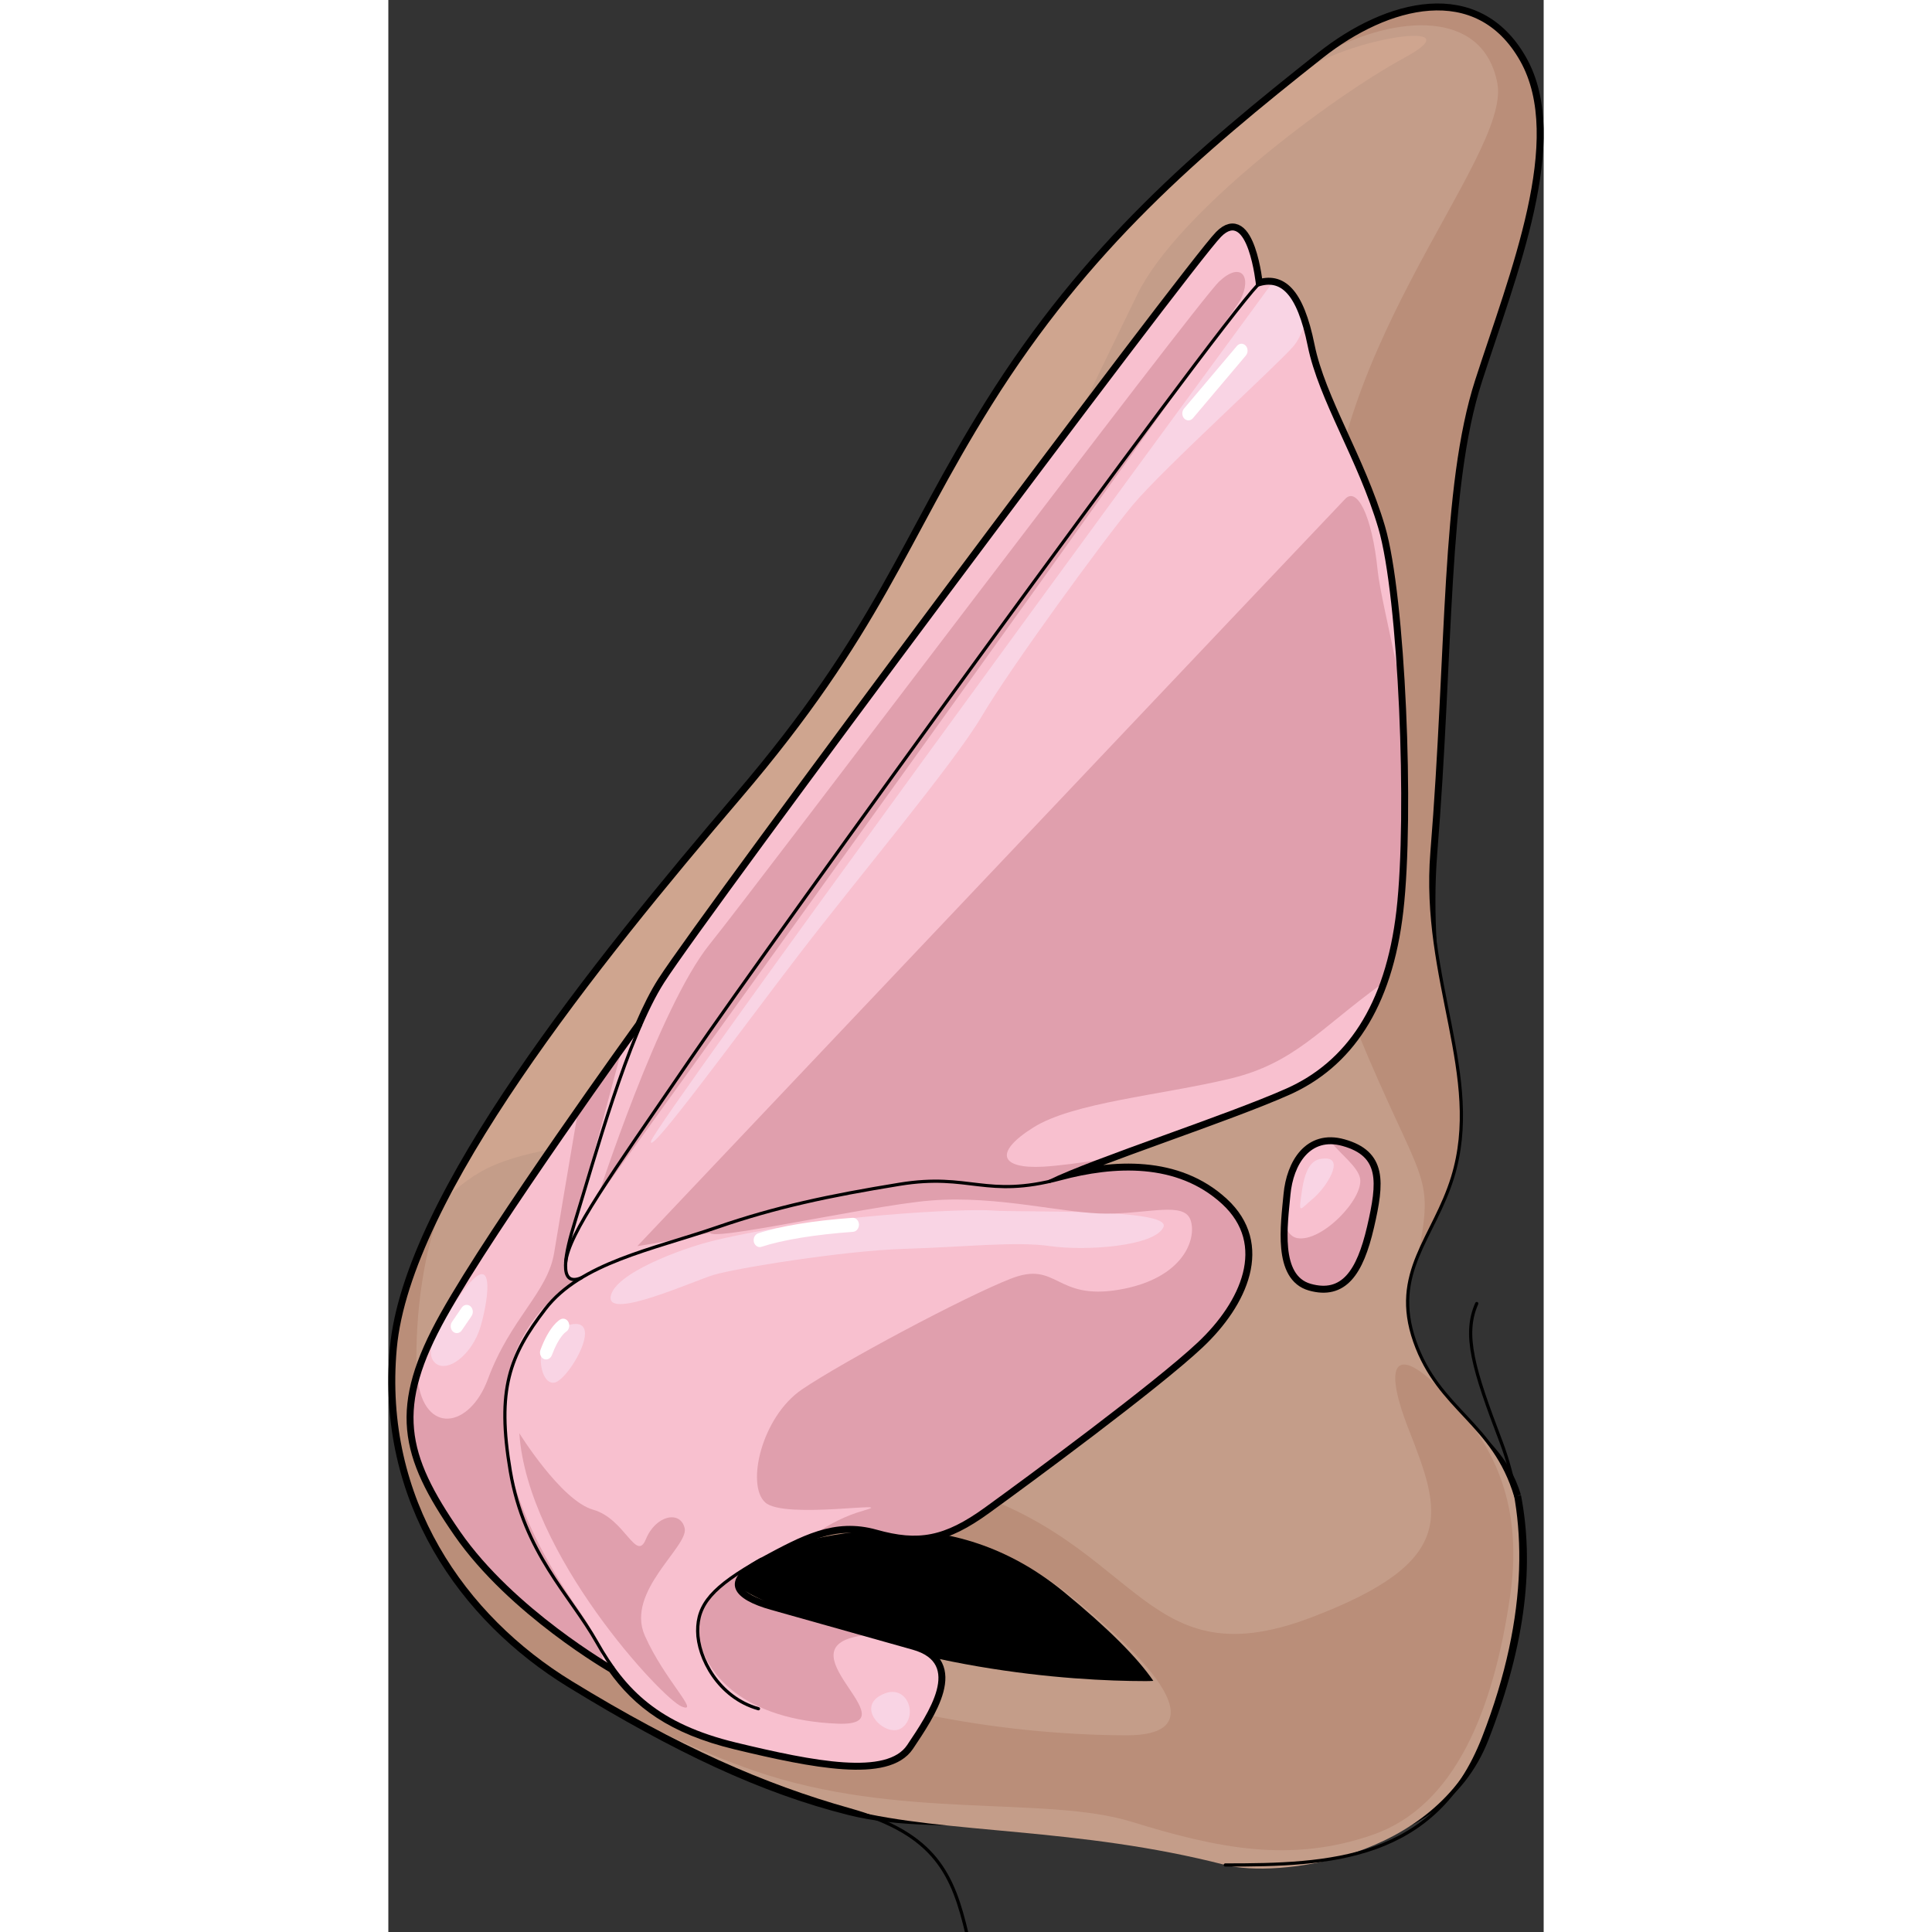 <?xml version="1.0" encoding="utf-8"?>
<!-- Created by: Science Figures, www.sciencefigures.org, Generator: Science Figures Editor -->
<!DOCTYPE svg PUBLIC "-//W3C//DTD SVG 1.0//EN" "http://www.w3.org/TR/2001/REC-SVG-20010904/DTD/svg10.dtd">
<svg version="1.0" id="Layer_1" xmlns="http://www.w3.org/2000/svg" xmlns:xlink="http://www.w3.org/1999/xlink" 
	 width="800px" height="800px" viewBox="0 0 270.069 451.624" enable-background="new 0 0 270.069 451.624"
	 xml:space="preserve">
<rect x="0" y="0" width="270.069" height="451.624" fill="#333333" stroke="none"/>
<g>
	<g>
		<path fill="none" stroke="#000000" stroke-width="2.5" stroke-miterlimit="10" d="M263.542,349.758
			c2.968,15.453,1.381,33.559-7.506,56.408c-11.272,28.988-48.856,26.887-60.388,23.912c-34.455-8.885-65.036-1.301-87.765-7.004
			c-20.274-5.086-40.258-14.492-65.219-29.791c-24.96-15.297-44.283-42.672-41.063-78.102c3.222-35.428,47.505-90.18,80.518-128.828
			s38.401-59.582,58.531-91.789c22.984-36.773,49.036-58.781,77.542-81.322c15.419-12.191,36.232-17.713,46.7,0.807
			c10.468,18.518-2.415,49.92-10.467,74.881c-8.052,24.959-6.619,62.848-10.467,110.307c-2.415,29.791,6.198,52.336-1.048,75.941
			c-4.354,14.184-14.493,22.291-8.857,38.393S258.41,332.532,263.542,349.758"/>
		<path fill="#C49D89" d="M263.542,349.758c2.968,15.453,1.381,33.559-7.506,56.408c-11.272,28.988-48.856,32.766-60.388,29.791
			c-34.455-8.885-65.036-7.18-87.765-12.883c-20.274-5.086-40.258-14.492-65.219-29.791c-24.96-15.297-44.283-42.672-41.063-78.102
			c3.222-35.428,47.505-90.18,80.518-128.828s38.401-59.582,58.531-91.789c22.984-36.773,49.036-58.781,77.542-81.322
			c15.419-12.191,36.232-17.713,46.7,0.807c10.468,18.518-2.415,49.92-10.467,74.881c-8.052,24.959-6.619,62.848-10.467,110.307
			c-2.415,29.791,12.077,52.336,4.831,75.941c-4.354,14.184-14.493,22.291-8.857,38.393S258.41,332.532,263.542,349.758"/>
		<path fill="#BA8E79" d="M250.339,329.543c-0.824-0.889-1.638-1.795-2.441-2.721c-0.074-0.08-0.159-0.174-0.23-0.252
			c-10.9-11.914-16.063-10.127-9.168,7.508c7.652,19.574,11.809,30.889-22.788,44.029c-41.016,15.576-39.753-20.486-88.749-31.875
			c-33.324-7.746-78.594,28.029-110.037,5.531c-13.725-9.82-12.263-50.736-4.636-69.035C6.4,294.497,2.478,305.557,1.602,315.182
			c-3.22,35.43,16.104,62.805,41.063,78.102c0.973,0.598,1.926,1.168,2.885,1.748c13.308,7.912,27.501,14.578,39.898,18.871
			c33.731,11.678,68.107,5.725,88.304,11.957c20.196,6.23,37.202,9.729,56.446,3.008s28.225-29.287,32.072-56.076
			C265.591,349.68,256.513,336.645,250.339,329.543z"/>
		<path fill="#BA8E79" d="M219.948,11.905l0.002,0.025c15.134-8.094,35.856-10.162,39.285,7.475
			c3.43,17.637-43.789,65.158-39.285,118.068c4.502,52.91-8.725,66.627,6.462,103.369c15.188,36.744,18.251,32.813,14.27,52.66
			c2.376-5.758,5.95-11.295,8.108-18.324c7.246-23.605-7.246-46.15-4.831-75.941c3.848-47.459,2.415-85.348,10.467-110.307
			c8.052-24.961,20.935-56.363,10.467-74.881C254.817-3.777,235.157,0.674,219.948,11.905z"/>
		<path fill="#CFA58F" d="M213.396,17.026c-0.011,0.01-0.024,0.018-0.035,0.027c-26.42,20.791-50.668,42.246-72.71,77.512
			c-20.13,32.207-25.519,53.141-58.531,91.789c-23.313,27.293-52.229,62.611-68.354,93.488c8.702-8.1,14.847-9.85,35.32-13.145
			c30.815-4.961,68.998,52.637,67.575,38.018c-1.423-14.621-35.566-32.326-32.722-43.709s42.681-56.906,51.096-93.182
			c8.414-36.277,30.749-79.67,39.996-98.877c9.247-19.205,45.483-46.234,62.556-55.482C254.657,4.215,223.852,8.895,213.396,17.026z
			"/>
		
			<path fill="none" stroke="#000000" stroke-width="0.75" stroke-linecap="round" stroke-linejoin="round" stroke-miterlimit="10" d="
			M195.648,435.958c24.155,0,49.115-0.803,60.388-29.791c11.272-28.986,10.469-52.334,4.026-69.244
			c-6.441-16.91-8.857-24.963-5.637-32.207"/>
		
			<path fill="none" stroke="#000000" stroke-width="0.75" stroke-linecap="round" stroke-linejoin="round" stroke-miterlimit="10" d="
			M263.542,349.758c-5.132-17.227-17.974-20.086-23.609-36.188s4.504-24.209,8.857-38.393c7.246-23.605-7.246-46.15-4.831-75.941
			c3.848-47.459,2.415-85.348,10.467-110.307c8.052-24.961,20.935-56.363,10.467-74.881c-10.468-18.52-31.281-12.998-46.7-0.807
			c-28.506,22.541-54.558,44.549-77.542,81.322c-20.13,32.207-25.519,53.141-58.531,91.789s-77.296,93.4-80.518,128.828
			c-3.22,35.43,16.104,62.805,41.063,78.102c24.961,15.299,45.09,24.154,65.219,29.791c20.13,5.637,24.156,15.299,27.377,28.986"/>
		<path fill="#C49D89" d="M82.252,386.497c-12.263-5.932-13.969-15.711,4.108-21.604c18.077-5.895,46.426-13.26,72.719,7.855
			c26.294,21.115,30.814,32.9,13.559,32.9S116.763,403.192,82.252,386.497z"/>
		<path d="M84.5,364.008c-2.646,0.879-4.86,1.846-6.694,2.871c1.541,2.338,4.291,4.539,8.014,6.375
			c34.82,17.189,73.786,19.719,91.197,19.719c0.634,0,1.23-0.021,1.805-0.053c-3.676-5.396-10.649-12.383-20.949-20.824
			C131.342,350.354,102.739,357.938,84.5,364.008z"/>
	</g>
	<g>
		<g>
			<g id="XMLID_95_">
				<g>
					
						<path fill="none" stroke="#000000" stroke-width="2.5" stroke-linecap="round" stroke-linejoin="round" stroke-miterlimit="10" d="
						M229.169,286.762c2.468-10.625,2.891-16.732-5.987-19.23c-7.943-2.234-12.007,4.545-12.676,11.713
						c-0.67,7.172-2.45,19.121,5.025,21.227C223.007,302.573,226.7,297.387,229.169,286.762z M210.093,254.793
						c14.015-6.244,23.347-19.463,25.931-41.943c2.592-22.477,0.492-73.439-4.243-89.486c-4.734-16.049-13.947-29.957-16.496-42.563
						c-2.549-12.602-6.605-16.008-12.084-14.152c0,0-1.873-18.639-8.828-11.539c-6.964,7.096-119.746,158.113-130.186,174.342
						c-1.776,2.76-3.521,6.24-5.22,10.166c0,0,0,0-0.003,0.012c-0.568,0.779-33.889,46.889-45.717,68.07
						c-11.93,21.354-9.441,32.24,3.219,50.52c12.659,18.277,36.025,31.643,36.025,31.643l0.004-0.01
						c5.871,8.238,13.793,14.25,28.705,17.855c18.262,4.404,35.476,7.785,40.405,0.402c4.933-7.387,13.203-19.424,1.056-22.842
						c-12.148-3.418-24.766-6.965-33.175-9.332c-8.018-2.256-11.653-5.85-3.591-10.689c0.404-0.24,0.83-0.48,1.264-0.719
						c9.67-5.205,17.102-9.34,26.914-6.578c9.813,2.76,16.035,1.684,25.609-5.246c9.574-6.924,39.6-29.041,49.789-38.625
						c10.191-9.586,16.327-23.141,5.659-32.932c-10.667-9.793-25.57-8.939-38.022-5.607c-0.892,0.236-1.746,0.451-2.576,0.635
						C165.131,271.006,196.078,261.038,210.093,254.793z"/>
				</g>
			</g>
		</g>
		<g>
			<g id="XMLID_92_">
				<g>
					<path fill="#F8C0CF" d="M229.169,286.762c2.468-10.625,2.891-16.732-5.987-19.23c-7.943-2.234-12.007,4.545-12.676,11.713
						c-0.67,7.172-2.45,19.121,5.025,21.227C223.007,302.573,226.7,297.387,229.169,286.762z M210.093,254.793
						c14.015-6.244,23.347-19.463,25.931-41.943c2.592-22.477,0.492-73.439-4.243-89.486c-4.734-16.049-13.947-29.957-16.496-42.563
						c-2.549-12.602-6.605-16.008-12.084-14.152c0,0-1.873-18.639-8.828-11.539c-6.964,7.096-119.746,158.113-130.186,174.342
						c-1.776,2.76-3.521,6.24-5.22,10.166c0,0,0,0-0.003,0.012c-0.568,0.779-33.889,46.889-45.717,68.07
						c-11.93,21.354-9.441,32.24,3.219,50.52c12.659,18.277,36.025,31.643,36.025,31.643l0.004-0.01
						c5.871,8.238,13.793,14.25,28.705,17.855c18.262,4.404,35.476,7.785,40.405,0.402c4.933-7.387,13.203-19.424,1.056-22.842
						c-12.148-3.418-24.766-6.965-33.175-9.332c-8.018-2.256-11.653-5.85-3.591-10.689c0.404-0.24,0.83-0.48,1.264-0.719
						c9.67-5.205,17.102-9.34,26.914-6.578c9.813,2.76,16.035,1.684,25.609-5.246c9.574-6.924,39.6-29.041,49.789-38.625
						c10.191-9.586,16.327-23.141,5.659-32.932c-10.667-9.793-25.57-8.939-38.022-5.607c-0.892,0.236-1.746,0.451-2.576,0.635
						C165.131,271.006,196.078,261.038,210.093,254.793z"/>
				</g>
			</g>
		</g>
		<path fill="#E09FAD" d="M223.182,267.532c-0.942-0.264-1.827-0.396-2.662-0.422c1.778,2.387,6.132,5.629,6.63,8.33
			c0.883,4.775-8.965,15.023-14.695,13.977c-1.105-0.203-1.948-1.053-2.592-2.285c-0.217,5.936,0.59,11.908,5.669,13.34
			c7.476,2.102,11.169-3.084,13.638-13.709C231.637,276.137,232.06,270.03,223.182,267.532z"/>
		<path fill="#F9D4E4" d="M218.767,270.817c-1.743,0.098-4.109,0.543-5.122,7.051c-1.014,6.504-0.644,4.912,2.433,2.381
			C219.153,277.719,223.808,270.54,218.767,270.817z"/>
		<g>
			<path fill="#F9D4E4" d="M16.313,303.473c-3.482,5.109-8.259,11.908-5.599,14.891c2.66,2.984,8.842-1.41,10.874-8.375
				C23.619,303.026,25.143,290.516,16.313,303.473z"/>
			<path fill="#F9D4E4" d="M75.915,290.051c-7.219,1.758-23.176,7.625-23.943,13.072c-0.767,5.443,19.264-3.639,24.085-5.109
				c4.821-1.475,30.185-5.656,44.722-6.092c14.537-0.439,25.805-1.795,33.994-0.625c8.189,1.172,24.375,0.068,26.421-4.451
				c2.045-4.516-34.065-3.359-39.917-3.875C135.423,282.458,100.714,284.01,75.915,290.051z"/>
			<path fill="#F9D4E4" d="M39.226,310.854c-5.412,2.58-4.021,13.02-0.379,12.346C42.487,322.524,52.66,304.448,39.226,310.854z"/>
			<path fill="#F9D4E4" d="M116.05,395.86c5.242-2.016,7.793,5.021,4.125,7.953C116.507,406.747,108.396,398.803,116.05,395.86z"/>
			<path fill="#F9D4E4" d="M138.758,167.372c6.577-11.168,28.491-41.225,35.385-49.471c6.894-8.248,34.019-32.877,37.465-37.002
				c0.963-1.15,1.858-2.902,2.498-4.895c-1.911-6.475-4.441-9.381-7.565-9.766C183.769,97.266,62.315,262.877,61.421,266.731
				c-0.987,4.248,20.928-25.811,34.494-43.5C109.482,205.542,132.183,178.538,138.758,167.372z"/>
		</g>
		<g>
			<path fill="#E09FAD" d="M44.901,376.934c-7.582-10.895-20.696-31.854-17.436-52.598c2.926-18.625,17.669-25.643,17.669-25.643
				s-5.819,2.84-3.417-5.713c1.58-5.621,8.273-30.551,12.675-46.977c-2.625,3.678-6.185,8.705-10.165,14.4
				c-2.143,12.605-4.643,27.365-5.456,32.398c-1.516,9.385-10.179,15.248-15.503,29.596c-4.291,11.563-14.85,13.021-16.429-0.006
				c-3.564,12.742,0.221,22.248,9.626,35.826c10.318,14.898,27.749,26.529,33.842,30.324
				C49.614,385.333,48.041,381.442,44.901,376.934z"/>
			<path fill="#E09FAD" d="M104.95,402.924c18.242,0.75-14.9-18.404,6.806-20.721c-8.415-2.371-16.376-4.611-22.27-6.268
				c-8.018-2.256-11.653-5.85-3.591-10.689c0.391-0.23,0.804-0.465,1.224-0.699c-8.018,4.07-15.661,10.104-14.808,16.742
				C73.671,391.86,83.748,402.053,104.95,402.924z"/>
			<path fill="#E09FAD" d="M189.472,314.079c10.191-9.586,16.327-23.141,5.659-32.932c-10.667-9.793-25.57-8.939-38.022-5.607
				c-0.892,0.236-1.746,0.451-2.576,0.635c0.798-0.387,1.723-0.807,2.734-1.246c-3.541,0.869-6.4,1.537-8.066,1.785
				c-7.908,1.17-8.78-0.775-19.801-0.48c-9.295,0.25-42.016,5.158-52.586,10.674c-10.572,5.516,34.355-5.049,50.075-6.285
				c15.717-1.238,31.136,3.102,41.099,3.076c9.961-0.029,18.08-2.838,19.553,1.539c1.473,4.375-1.683,13.676-16.714,16.238
				c-15.03,2.563-14.334-6.863-25.283-2.586c-10.95,4.275-39.37,19.482-48.821,25.879c-9.45,6.396-13.152,22.336-8.629,26.438
				s32.001-0.619,22.947,1.928c-4.264,1.201-7.809,3.109-11.23,5.375c4.545-1.537,9.07-2.02,14.264-0.559
				c9.813,2.76,16.035,1.684,25.609-5.246C149.257,345.78,179.282,323.663,189.472,314.079z"/>
			<path fill="#E09FAD" d="M30.621,335.034c0,0,9.777,15.77,17.253,17.873c7.477,2.104,10.051,12.449,12.344,6.869
				c2.291-5.582,8.047-6.791,9.053-2.549c1.006,4.248-13.883,14.773-9.316,25.115c4.566,10.338,13.145,18.412,8.596,16.566
				C64.001,397.061,32.519,363.301,30.621,335.034z"/>
			<path fill="#E09FAD" d="M150.76,263.567c9.327-5.863,29.621-7.512,45.957-11.404c15.104-3.604,21.05-11.717,35.398-22.084
				c1.831-5.012,3.159-10.721,3.908-17.229c1.481-12.844,1.428-34.99,0.228-54.607c-2.356-11.344-4.562-20.719-4.98-24.834
				c-1.367-13.402-4.93-19.5-7.54-16.838c-2.608,2.662-165.526,174.721-165.526,174.721c19.606-2.973,69.67-14.92,81.379-13.889
				c3.619,0.318,9.654-0.527,16.261-1.844c2.858-1.305,6.769-2.857,11.248-4.551c-5.341,0.83-10.53,1.521-13.978,1.711
				C143.029,273.278,141.434,269.432,150.76,263.567z"/>
			<path fill="#E09FAD" d="M48.842,280.167c0,0,14.35-44.633,26.241-59.4C86.976,206,189.109,70.61,194.204,65.815
				c5.096-4.791,7.75-1.215,4.99,4.234C196.436,75.499,48.842,280.167,48.842,280.167z"/>
		</g>
		<g>
			
				<path fill="none" stroke="#000000" stroke-width="0.75" stroke-linecap="round" stroke-linejoin="round" stroke-miterlimit="10" d="
				M76.813,286.907c-15.027,5.182-31.838,8.275-40.139,19.098c-8.301,10.82-11.419,18.715-8.161,37.904
				c3.257,19.191,13.892,28.762,20.268,40.059c6.376,11.295,14.151,19.33,32.415,23.74c18.264,4.408,35.477,7.789,40.406,0.406
				c4.932-7.385,13.205-19.428,1.057-22.846s-24.765-6.969-33.174-9.332c-8.411-2.367-11.999-6.209-2.328-11.41
				c9.67-5.203,17.102-9.338,26.914-6.576c9.813,2.76,16.036,1.68,25.609-5.246c9.574-6.926,39.6-29.041,49.79-38.625
				c10.19-9.586,16.326-23.141,5.658-32.934c-10.667-9.791-25.565-8.943-38.022-5.605c-17.517,4.691-21.078-1.4-37.635,1.297
				C102.915,279.536,90.599,282.153,76.813,286.907z"/>
			
				<path fill="none" stroke="#000000" stroke-width="0.75" stroke-linecap="round" stroke-linejoin="round" stroke-miterlimit="10" d="
				M87.157,364.526c-11.443,6.402-14.89,10.527-14.846,16.764c0.045,6.238,4.857,15.518,14.203,18.146"/>
			
				<path fill="none" stroke="#000000" stroke-width="0.75" stroke-linecap="round" stroke-linejoin="round" stroke-miterlimit="10" d="
				M223.181,267.53c-7.943-2.234-12.008,4.547-12.677,11.715c-0.67,7.172-2.45,19.119,5.026,21.225
				c7.476,2.104,11.168-3.082,13.638-13.707C231.636,276.135,232.058,270.03,223.181,267.53z"/>
			
				<path fill="none" stroke="#000000" stroke-width="0.75" stroke-linecap="round" stroke-linejoin="round" stroke-miterlimit="10" d="
				M154.537,276.17c10.593-5.166,41.539-15.133,55.554-21.377s23.351-19.463,25.938-41.941c2.586-22.479,0.484-73.441-4.25-89.488
				c-4.735-16.049-13.947-29.959-16.496-42.563c-2.549-12.602-6.604-16.008-12.078-14.15c0,0-1.875-18.641-8.834-11.543
				c-6.958,7.098-119.748,158.109-130.183,174.34c-8.235,12.809-15.999,41.426-20.513,55.969c-2.361,7.615-4.124,15.584,1.46,13.277
				"/>
			
				<path fill="none" stroke="#000000" stroke-width="0.75" stroke-linecap="round" stroke-linejoin="round" stroke-miterlimit="10" d="
				M203.204,66.651C192.582,77.809,89.31,220.243,70.472,247.77c-18.838,27.523-28.314,40.617-29.016,47.32"/>
			
				<path fill="none" stroke="#000000" stroke-width="0.75" stroke-linecap="round" stroke-linejoin="round" stroke-miterlimit="10" d="
				M58.964,239.614c0,0-33.791,46.73-45.719,68.086c-11.93,21.354-9.441,32.24,3.219,50.518
				c12.66,18.279,36.033,31.645,36.033,31.645"/>
		</g>
		<path fill="#FFFFFF" d="M186.677,98.221c-0.233-0.066-0.454-0.197-0.639-0.398c-0.574-0.621-0.588-1.662-0.031-2.32l12.36-14.631
			c0.556-0.664,1.474-0.693,2.05-0.072c0.574,0.621,0.588,1.66,0.03,2.32l-12.359,14.633C187.71,98.2,187.166,98.36,186.677,98.221z
			"/>
		<path fill="#FFFFFF" d="M36.534,317.737c-0.065-0.018-0.131-0.043-0.195-0.07c-0.737-0.342-1.084-1.295-0.771-2.137
			c2.074-5.605,4.415-6.982,4.676-7.119c0.729-0.391,1.588-0.041,1.92,0.781c0.325,0.805,0.021,1.762-0.683,2.166
			c-0.093,0.063-1.675,1.166-3.242,5.4C37.954,317.524,37.221,317.93,36.534,317.737z"/>
		<path fill="#FFFFFF" d="M86.477,291.469c-0.484-0.139-0.888-0.553-1.03-1.133c-0.211-0.875,0.242-1.785,1.014-2.039
			c5.121-1.684,12.947-2.971,22.035-3.621c0.801-0.059,1.479,0.629,1.516,1.535c0.039,0.904-0.578,1.684-1.379,1.742
			c-8.879,0.635-16.481,1.877-21.403,3.498C86.974,291.536,86.715,291.538,86.477,291.469z"/>
		<path fill="#FFFFFF" d="M15.66,311.583c-0.185-0.053-0.362-0.146-0.522-0.283c-0.631-0.549-0.743-1.578-0.25-2.301l2.266-3.326
			c0.492-0.723,1.405-0.859,2.034-0.32c0.632,0.549,0.743,1.578,0.252,2.303l-2.267,3.324
			C16.804,311.52,16.203,311.733,15.66,311.583z"/>
	</g>
</g>
</svg>